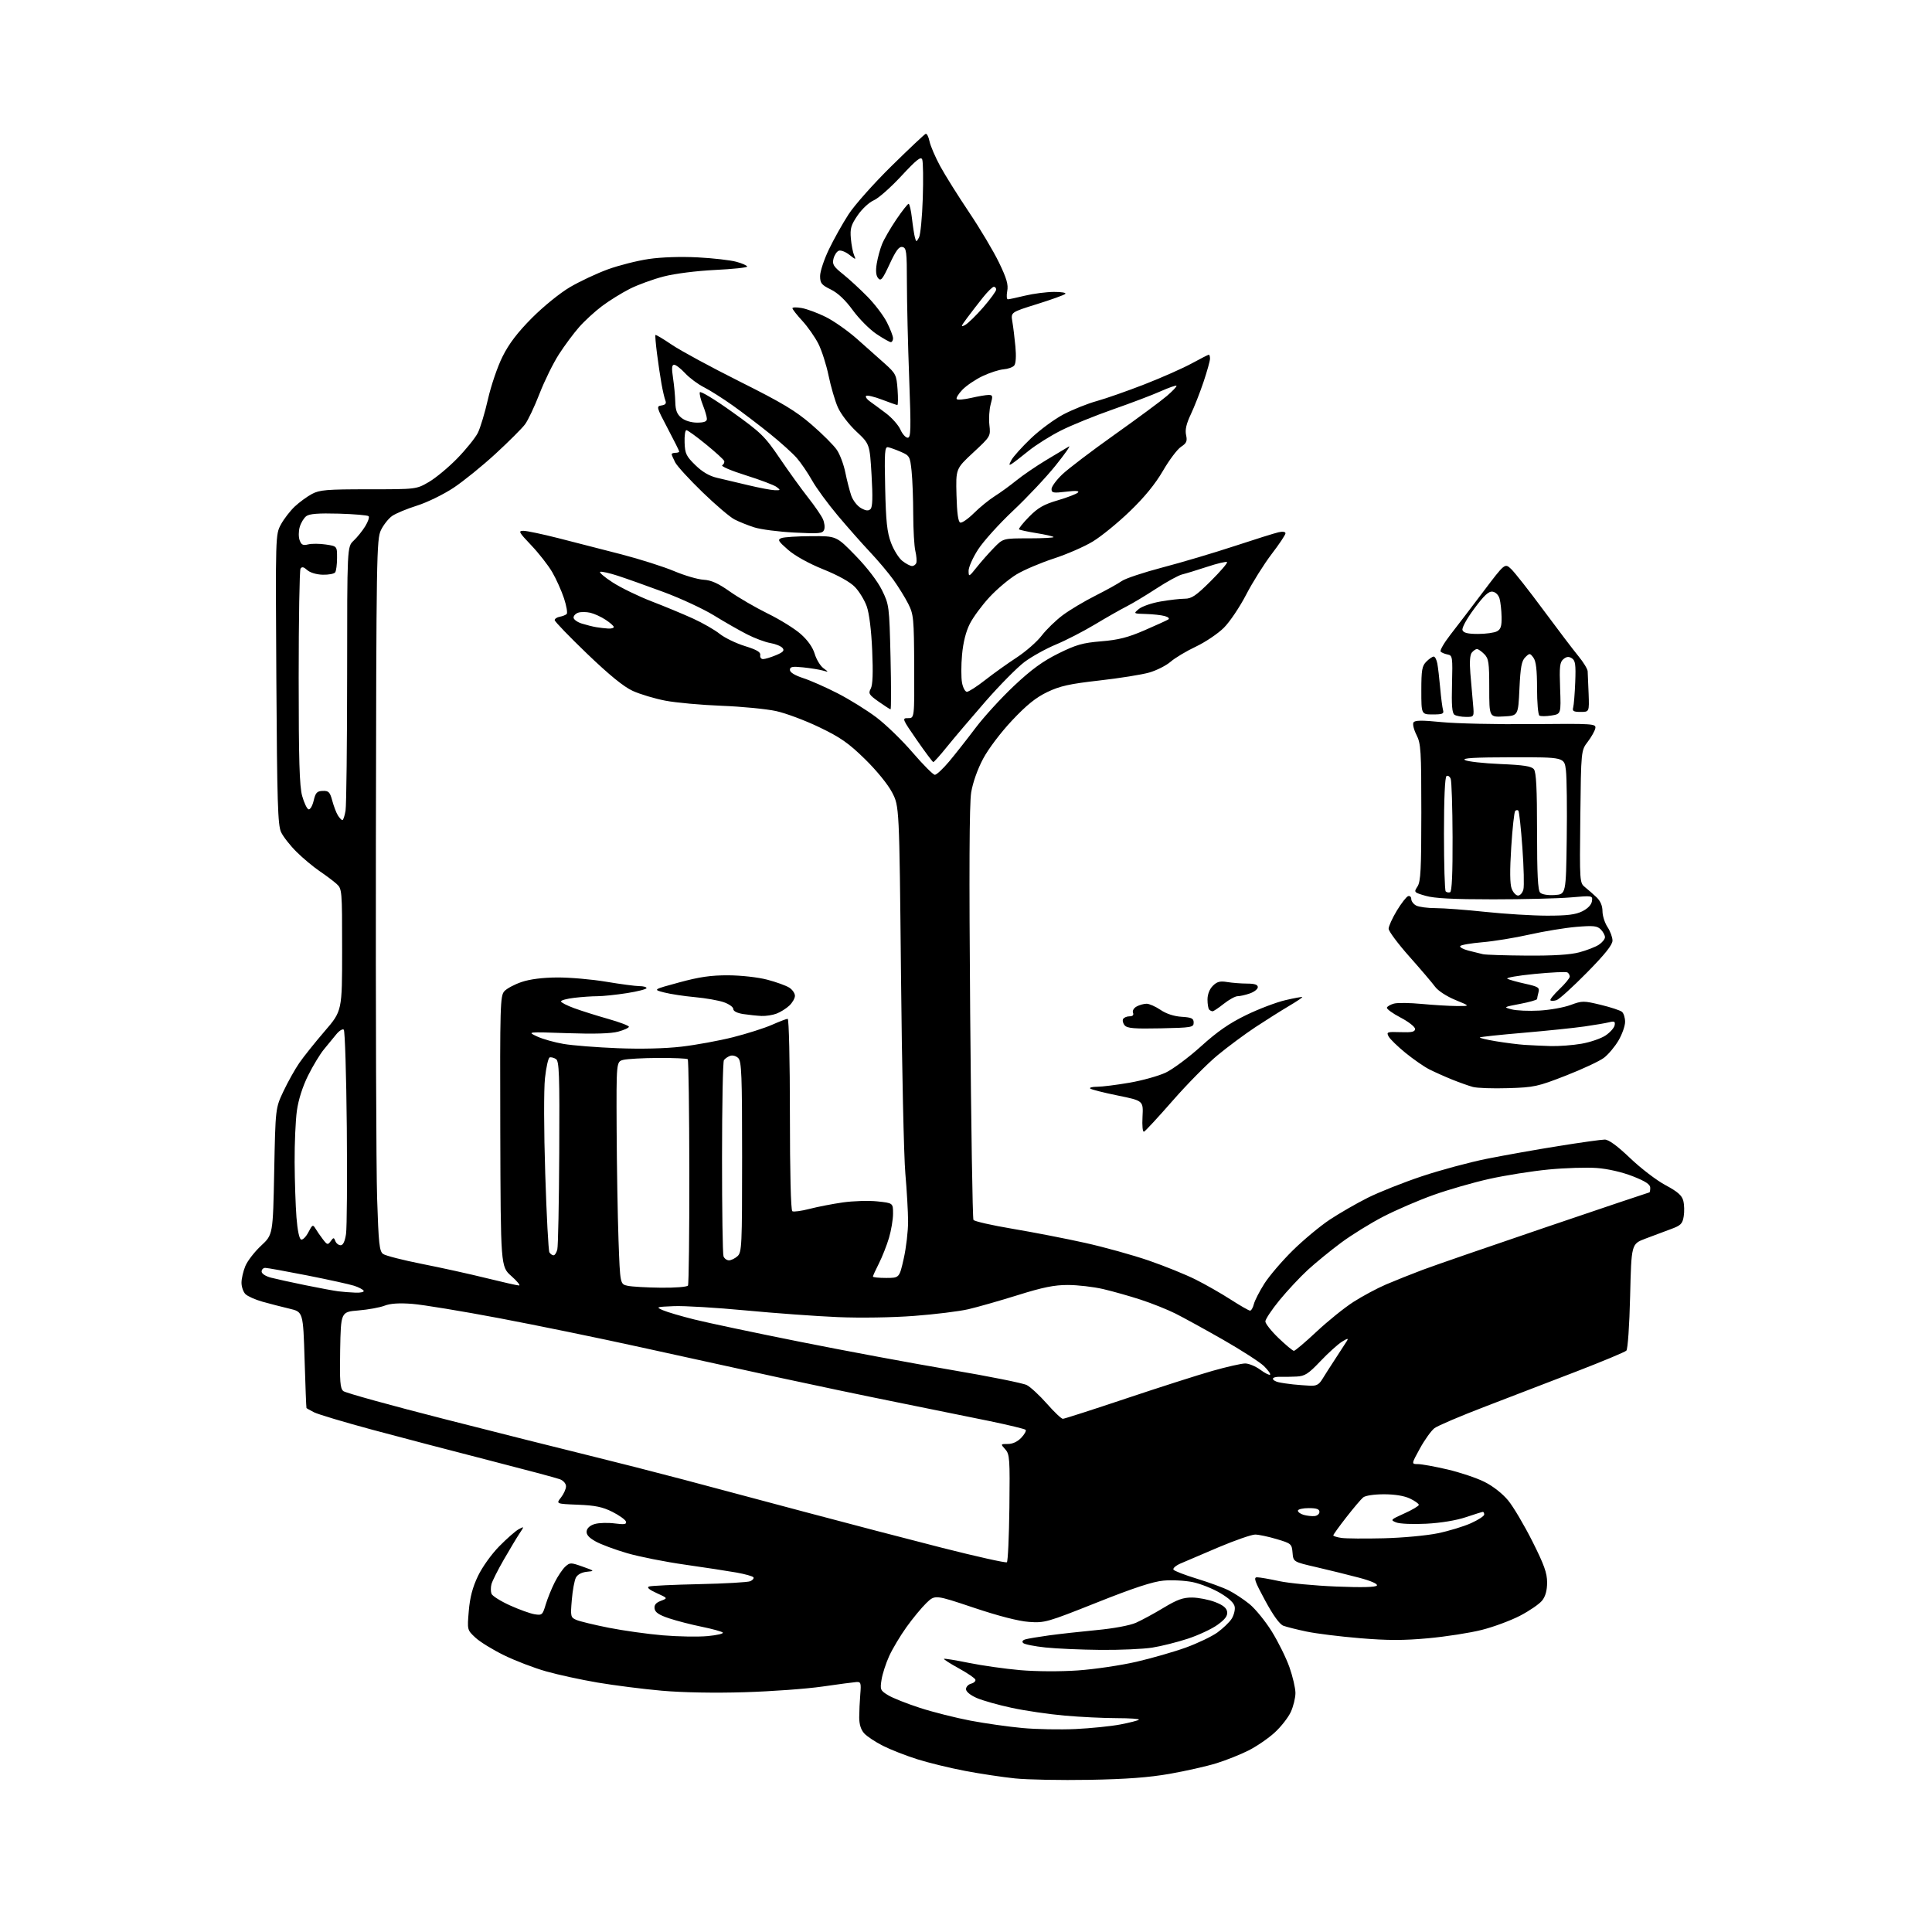 <?xml version="1.0" encoding="UTF-8" standalone="no"?>
<svg 
  version="1.1" 
  xmlns="http://www.w3.org/2000/svg" 
  xmlns:xlink="http://www.w3.org/1999/xlink" 
  xmlns:svg="http://www.w3.org/2000/svg"
  xmlns:rdf="http://www.w3.org/1999/02/22-rdf-syntax-ns#"
  xmlns:cc="http://creativecommons.org/ns#"
  xmlns:dc="http://purl.org/dc/elements/1.1/"
  viewBox="0 0 768 768"
  width="768"
  height="768"
>
<style>svg {background-color: white; }</style>"
<path stroke="none" fill="black" fill-rule="evenodd" d="M433.00,707.51C421.73,707.71 408.45,707.46 403.50,706.95C398.55,706.44 389.61,705.10 383.64,703.96C377.66,702.83 369.11,700.74 364.64,699.33C360.16,697.92 354.02,695.52 351.00,693.99C347.98,692.47 344.61,690.23 343.52,689.03C342.22,687.59 341.55,685.43 341.55,682.67C341.56,680.38 341.75,676.25 341.98,673.50C342.35,669.03 342.19,668.51 340.45,668.63C339.38,668.70 333.32,669.51 327.00,670.42C320.68,671.34 306.73,672.36 296.00,672.68C284.00,673.05 271.33,672.81 263.05,672.08C255.66,671.43 244.20,669.97 237.58,668.85C230.96,667.72 221.71,665.72 217.03,664.38C212.34,663.05 204.84,660.18 200.36,657.99C195.89,655.81 190.76,652.65 188.97,650.97C185.71,647.93 185.71,647.93 186.35,640.37C186.80,635.01 187.86,630.97 189.99,626.52C191.70,622.94 195.35,617.83 198.47,614.66C201.48,611.60 204.95,608.56 206.18,607.90C208.43,606.70 208.43,606.70 206.50,609.60C205.44,611.20 202.63,615.88 200.26,620.00C197.88,624.12 195.68,628.51 195.36,629.75C195.04,630.98 195.05,632.70 195.38,633.56C195.71,634.41 198.99,636.48 202.67,638.15C206.35,639.82 210.77,641.41 212.49,641.69C215.46,642.17 215.69,641.97 216.92,637.85C217.64,635.46 219.25,631.48 220.50,629.00C221.76,626.52 223.65,623.71 224.72,622.75C226.56,621.09 226.89,621.09 231.58,622.75C236.44,624.48 236.46,624.50 233.25,624.81C231.26,625.01 229.59,625.89 228.94,627.11C228.35,628.21 227.61,632.21 227.30,636.01C226.74,642.59 226.83,642.96 229.11,643.94C230.42,644.51 236.22,645.91 242.00,647.06C247.78,648.20 257.45,649.56 263.50,650.07C269.55,650.58 277.57,650.72 281.31,650.37C285.06,650.02 287.76,649.38 287.31,648.96C286.87,648.54 283.12,647.51 279.00,646.67C274.88,645.83 269.02,644.33 266.00,643.32C261.98,641.99 260.42,640.95 260.21,639.46C260.00,638.00 260.72,637.11 262.71,636.36C265.50,635.30 265.50,635.30 261.00,633.26C258.03,631.91 257.01,631.03 258.00,630.66C258.82,630.36 267.82,629.94 278.00,629.72C288.18,629.50 297.28,628.98 298.24,628.56C299.20,628.14 299.77,627.44 299.51,627.01C299.24,626.58 296.21,625.73 292.76,625.11C289.32,624.50 280.12,623.09 272.32,621.98C264.52,620.88 254.18,618.83 249.35,617.43C244.52,616.03 238.84,613.91 236.74,612.73C234.03,611.21 233.00,610.01 233.21,608.61C233.39,607.39 234.65,606.31 236.50,605.80C238.15,605.34 241.69,605.24 244.37,605.59C248.22,606.09 249.15,605.94 248.83,604.86C248.60,604.11 246.18,602.38 243.46,601.00C239.56,599.04 236.62,598.42 229.76,598.15C221.01,597.80 221.01,597.80 223.01,595.27C224.10,593.87 225.00,591.88 225.00,590.84C225.00,589.76 223.96,588.55 222.56,588.02C221.22,587.51 208.50,584.12 194.31,580.48C180.11,576.84 159.30,571.38 148.06,568.36C136.82,565.33 126.36,562.20 124.81,561.40C123.27,560.60 121.92,559.85 121.83,559.72C121.73,559.60 121.40,550.95 121.08,540.50C120.50,521.50 120.50,521.50 115.00,520.20C111.97,519.49 107.17,518.25 104.31,517.44C101.46,516.64 98.42,515.28 97.56,514.42C96.70,513.56 96.00,511.52 96.00,509.90C96.00,508.27 96.69,505.28 97.54,503.25C98.39,501.22 101.20,497.59 103.79,495.18C108.50,490.80 108.50,490.80 109.00,465.65C109.50,440.50 109.50,440.50 112.69,433.77C114.44,430.07 117.26,425.02 118.96,422.56C120.66,420.09 125.18,414.43 129.02,409.97C136.00,401.87 136.00,401.87 136.00,377.61C136.00,353.72 135.97,353.32 133.75,351.32C132.51,350.21 129.47,347.93 127.00,346.26C124.53,344.58 120.42,341.15 117.88,338.63C115.33,336.11 112.57,332.58 111.73,330.78C110.43,327.99 110.15,318.89 109.85,270.00C109.50,212.63 109.51,212.49 111.66,208.50C112.85,206.30 115.33,203.09 117.16,201.36C119.00,199.64 122.08,197.39 124.00,196.36C127.06,194.73 129.89,194.50 146.50,194.50C165.50,194.50 165.50,194.50 170.50,191.59C173.25,189.98 178.34,185.75 181.81,182.18C185.28,178.61 188.94,174.07 189.94,172.09C190.93,170.12 192.75,164.09 193.97,158.70C195.19,153.30 197.80,145.66 199.78,141.72C202.32,136.63 205.72,132.17 211.43,126.42C215.99,121.84 222.57,116.50 226.56,114.15C230.44,111.87 237.21,108.69 241.61,107.08C246.00,105.48 253.34,103.62 257.93,102.95C262.97,102.21 270.65,101.96 277.38,102.31C283.50,102.63 290.41,103.42 292.75,104.07C295.09,104.71 297.00,105.57 297.00,105.97C297.00,106.37 291.26,106.97 284.25,107.31C276.86,107.67 268.29,108.76 263.86,109.90C259.65,110.98 253.58,113.19 250.35,114.82C247.13,116.45 242.17,119.53 239.32,121.67C236.47,123.81 232.37,127.57 230.21,130.03C228.04,132.49 224.43,137.35 222.18,140.84C219.93,144.32 216.47,151.36 214.48,156.47C212.50,161.59 209.90,167.09 208.69,168.70C207.49,170.31 202.22,175.56 197.00,180.37C191.78,185.18 184.24,191.28 180.27,193.92C176.28,196.56 169.77,199.73 165.77,200.99C161.77,202.24 157.32,204.10 155.87,205.11C154.43,206.13 152.43,208.66 151.43,210.73C149.70,214.31 149.59,220.69 149.42,335.00C149.33,401.27 149.54,464.89 149.91,476.36C150.49,494.38 150.81,497.39 152.28,498.47C153.22,499.15 160.18,500.93 167.75,502.43C175.31,503.92 186.82,506.46 193.32,508.07C199.82,509.68 205.67,511.00 206.32,511.00C206.97,511.00 205.59,509.31 203.27,507.25C199.03,503.50 199.03,503.50 198.87,449.74C198.73,399.69 198.84,395.84 200.48,394.03C201.44,392.96 204.54,391.30 207.37,390.35C210.65,389.24 215.74,388.59 221.50,388.56C226.45,388.53 235.19,389.29 240.93,390.25C246.66,391.21 252.62,392.00 254.18,392.00C255.73,392.00 257.00,392.35 257.00,392.78C257.00,393.21 253.51,394.11 249.24,394.78C244.97,395.45 239.69,396.00 237.49,396.01C235.30,396.01 231.14,396.30 228.25,396.65C225.36,396.99 223.00,397.63 223.00,398.07C223.00,398.50 225.36,399.72 228.25,400.77C231.14,401.83 237.21,403.75 241.75,405.03C246.29,406.32 250.00,407.72 250.00,408.15C250.00,408.57 248.09,409.45 245.75,410.09C242.90,410.87 236.22,411.07 225.50,410.70C209.50,410.15 209.50,410.15 213.53,412.02C215.75,413.05 220.48,414.38 224.03,414.98C227.59,415.59 237.25,416.35 245.50,416.68C254.84,417.05 264.42,416.82 270.90,416.06C276.61,415.40 285.83,413.71 291.39,412.31C296.94,410.90 303.91,408.69 306.87,407.38C309.83,406.07 312.64,405.00 313.12,405.00C313.61,405.00 314.00,421.91 314.00,442.94C314.00,466.21 314.37,481.11 314.96,481.48C315.49,481.81 318.55,481.39 321.76,480.56C324.97,479.73 330.95,478.57 335.05,477.98C339.15,477.40 345.31,477.21 348.75,477.57C355.00,478.23 355.00,478.23 355.00,482.43C355.00,484.75 354.27,489.08 353.39,492.07C352.50,495.06 350.70,499.62 349.39,502.22C348.07,504.81 347.00,507.17 347.00,507.47C347.00,507.76 349.37,508.00 352.26,508.00C357.52,508.00 357.52,508.00 359.26,500.25C360.22,495.99 360.99,489.35 360.98,485.50C360.96,481.65 360.47,473.10 359.89,466.50C359.30,459.90 358.52,424.35 358.16,387.50C357.49,320.50 357.49,320.50 354.62,315.00C352.95,311.79 348.45,306.27 343.82,301.74C337.28,295.35 334.08,293.12 325.69,289.09C320.09,286.39 312.35,283.50 308.50,282.66C304.65,281.82 294.90,280.87 286.84,280.56C278.78,280.25 268.72,279.34 264.50,278.53C260.27,277.72 254.44,275.97 251.54,274.65C247.90,272.98 242.27,268.39 233.38,259.87C226.30,253.06 220.50,247.06 220.50,246.51C220.50,245.97 221.40,245.37 222.50,245.17C223.60,244.97 224.84,244.48 225.26,244.09C225.68,243.70 225.20,240.89 224.20,237.84C223.19,234.80 221.08,230.10 219.50,227.40C217.93,224.71 214.18,219.91 211.17,216.75C206.21,211.54 205.92,211.00 208.10,211.01C209.42,211.01 215.68,212.33 222.00,213.94C228.32,215.54 239.57,218.44 247.00,220.36C254.43,222.29 263.88,225.30 268.00,227.04C272.12,228.78 277.37,230.32 279.65,230.45C282.73,230.63 285.46,231.85 290.15,235.16C293.64,237.62 300.42,241.55 305.20,243.90C309.99,246.24 315.87,249.89 318.27,252.01C321.08,254.48 323.07,257.30 323.85,259.89C324.51,262.11 326.06,264.67 327.28,265.58C329.50,267.23 329.50,267.23 327.00,266.53C325.62,266.15 322.14,265.59 319.25,265.29C314.95,264.85 314.00,265.03 314.00,266.30C314.00,267.27 315.92,268.46 319.25,269.55C322.14,270.48 328.32,273.22 333.00,275.62C337.68,278.02 344.58,282.31 348.34,285.14C352.11,287.98 358.61,294.28 362.79,299.15C366.98,304.02 370.95,308.00 371.62,308.00C372.29,308.00 374.83,305.64 377.26,302.75C379.68,299.86 384.40,293.87 387.74,289.43C391.08,285.00 397.98,277.44 403.07,272.65C409.97,266.16 414.46,262.88 420.69,259.79C427.79,256.27 430.38,255.54 437.78,254.93C444.56,254.38 448.37,253.41 454.88,250.59C459.49,248.59 463.76,246.65 464.37,246.27C465.03,245.87 464.46,245.30 462.99,244.89C461.62,244.51 458.25,244.14 455.50,244.07C450.50,243.93 450.50,243.93 452.73,242.07C453.96,241.05 457.82,239.71 461.31,239.11C464.81,238.50 469.14,238.00 470.95,238.00C473.68,238.00 475.42,236.82 481.28,231.00C485.16,227.14 488.08,223.74 487.77,223.44C487.46,223.13 483.90,223.97 479.86,225.31C475.81,226.64 471.33,228.01 469.91,228.35C468.49,228.68 463.88,231.21 459.66,233.96C455.45,236.71 450.09,239.93 447.75,241.11C445.41,242.30 439.76,245.51 435.19,248.26C430.62,251.00 423.65,254.59 419.69,256.23C415.74,257.88 410.15,260.98 407.28,263.12C404.41,265.26 397.44,272.32 391.78,278.79C386.13,285.27 379.25,293.37 376.50,296.78C373.75,300.20 371.27,302.97 371.00,302.94C370.73,302.92 367.78,298.97 364.45,294.17C358.62,285.76 358.50,285.45 360.95,285.48C363.50,285.50 363.50,285.50 363.41,265.00C363.32,245.74 363.17,244.23 361.03,240.00C359.78,237.53 357.13,233.25 355.16,230.50C353.18,227.75 349.01,222.80 345.90,219.50C342.79,216.20 337.02,209.68 333.08,205.00C329.14,200.32 324.52,194.03 322.82,191.00C321.12,187.97 318.38,183.95 316.73,182.06C315.07,180.16 310.30,175.85 306.11,172.48C301.93,169.10 295.28,164.04 291.34,161.23C287.40,158.43 282.22,155.15 279.84,153.94C277.45,152.74 274.09,150.24 272.37,148.38C270.64,146.52 268.67,145.00 267.99,145.00C267.05,145.00 266.94,146.30 267.54,150.25C267.98,153.14 268.38,157.46 268.44,159.86C268.52,163.14 269.13,164.68 270.89,166.11C272.28,167.24 274.79,168.00 277.11,168.00C279.88,168.00 281.00,167.57 281.00,166.52C281.00,165.71 280.28,163.25 279.41,161.05C278.53,158.86 277.98,156.56 278.19,155.94C278.40,155.31 284.18,158.82 291.03,163.73C302.57,171.99 303.98,173.36 310.00,182.22C313.57,187.48 318.62,194.47 321.21,197.76C323.80,201.04 326.45,204.89 327.09,206.30C327.74,207.71 327.97,209.64 327.61,210.57C327.03,212.09 325.70,212.21 315.73,211.70C309.55,211.39 302.41,210.46 299.85,209.64C297.30,208.83 293.74,207.40 291.95,206.47C290.16,205.55 284.44,200.68 279.25,195.65C274.05,190.62 269.17,185.29 268.40,183.81C267.63,182.32 267.00,180.85 267.00,180.55C267.00,180.25 267.68,180.00 268.50,180.00C269.32,180.00 270.00,179.77 270.00,179.49C270.00,179.21 267.92,175.05 265.38,170.24C260.94,161.82 260.85,161.49 262.96,161.17C264.55,160.93 264.97,160.38 264.49,159.17C264.13,158.25 263.43,155.25 262.94,152.50C262.45,149.75 261.65,144.35 261.16,140.50C260.67,136.65 260.39,133.35 260.55,133.16C260.71,132.97 263.65,134.72 267.07,137.05C270.49,139.37 282.65,145.96 294.08,151.68C311.06,160.18 316.29,163.32 322.67,168.84C326.97,172.55 331.47,177.06 332.68,178.86C333.89,180.65 335.40,184.68 336.03,187.81C336.67,190.94 337.72,195.07 338.38,196.98C339.03,198.90 340.77,201.14 342.25,201.97C344.24,203.08 345.22,203.18 346.06,202.34C346.86,201.54 346.97,197.59 346.46,188.86C345.73,176.50 345.73,176.50 340.39,171.50C337.40,168.70 334.16,164.46 333.03,161.85C331.91,159.30 330.27,153.67 329.38,149.35C328.49,145.03 326.66,139.32 325.32,136.66C323.97,134.00 321.10,129.90 318.94,127.55C316.77,125.20 315.00,122.94 315.00,122.53C315.00,122.11 316.69,122.08 318.75,122.46C320.81,122.84 325.09,124.42 328.24,125.99C331.40,127.55 336.97,131.46 340.61,134.67C344.25,137.88 349.28,142.35 351.79,144.61C356.10,148.50 356.38,149.07 356.80,154.86C357.04,158.24 357.00,161.00 356.71,161.00C356.42,161.00 353.65,160.03 350.57,158.85C347.48,157.67 344.66,157.01 344.29,157.38C343.92,157.74 344.59,158.72 345.77,159.55C346.95,160.38 349.85,162.52 352.21,164.30C354.57,166.09 357.14,169.00 357.93,170.78C358.72,172.55 360.02,174.00 360.83,174.00C362.10,174.00 362.18,170.85 361.41,150.25C360.92,137.19 360.52,120.21 360.51,112.52C360.50,99.94 360.32,98.51 358.72,98.19C357.37,97.93 356.16,99.55 353.64,104.98C350.83,111.04 350.15,111.88 349.08,110.59C348.22,109.56 348.04,107.69 348.52,104.78C348.91,102.43 349.86,98.92 350.65,97.00C351.43,95.08 353.96,90.70 356.28,87.27C358.60,83.85 360.81,81.04 361.18,81.02C361.55,81.01 362.15,83.59 362.51,86.75C362.87,89.91 363.41,93.36 363.70,94.41C364.23,96.30 364.25,96.30 365.31,94.41C365.90,93.36 366.58,86.34 366.82,78.80C367.06,71.27 366.96,64.34 366.60,63.41C366.09,62.07 364.36,63.44 358.26,70.00C354.03,74.56 349.11,78.89 347.34,79.63C345.55,80.38 342.70,83.02 340.96,85.55C338.28,89.46 337.88,90.82 338.23,94.81C338.46,97.39 339.04,100.39 339.52,101.47C340.34,103.34 340.23,103.33 337.63,101.28C336.11,100.09 334.22,99.36 333.43,99.67C332.63,99.97 331.69,101.39 331.33,102.83C330.77,105.06 331.31,105.95 335.09,108.97C337.51,110.91 341.89,114.93 344.81,117.91C347.74,120.88 351.22,125.48 352.56,128.12C353.90,130.77 355.00,133.62 355.00,134.47C355.00,135.31 354.60,136.00 354.11,136.00C353.63,136.00 351.04,134.54 348.37,132.75C345.70,130.96 341.48,126.72 339.01,123.33C336.03,119.24 333.06,116.45 330.25,115.07C326.54,113.25 326.00,112.57 326.00,109.72C326.00,107.92 327.57,103.17 329.49,99.17C331.41,95.16 334.93,88.88 337.32,85.19C339.72,81.50 347.36,72.91 354.39,66.00C361.39,59.12 367.50,53.36 367.97,53.20C368.44,53.03 369.13,54.38 369.50,56.20C369.88,58.01 371.77,62.42 373.71,66.00C375.65,69.58 380.82,77.83 385.20,84.35C389.58,90.87 394.93,99.85 397.09,104.31C400.17,110.68 400.88,113.12 400.39,115.71C400.06,117.52 400.16,118.99 400.64,118.98C401.11,118.98 404.20,118.32 407.50,117.52C410.80,116.72 415.95,116.06 418.95,116.04C422.00,116.02 423.98,116.37 423.45,116.84C422.93,117.31 417.84,119.14 412.15,120.91C401.80,124.14 401.80,124.14 402.42,127.82C402.77,129.84 403.32,134.32 403.64,137.76C404.00,141.58 403.82,144.51 403.17,145.29C402.59,145.99 400.69,146.67 398.94,146.81C397.20,146.94 393.45,148.15 390.60,149.50C387.76,150.84 384.13,153.30 382.54,154.96C380.95,156.62 379.95,158.29 380.33,158.66C380.70,159.04 383.29,158.81 386.08,158.17C388.87,157.53 391.98,157.00 393.00,157.00C394.64,157.00 394.73,157.40 393.81,160.71C393.25,162.76 393.02,166.46 393.30,168.94C393.80,173.45 393.79,173.47 386.87,179.90C379.94,186.34 379.94,186.34 380.22,196.84C380.41,203.98 380.89,207.47 381.72,207.74C382.39,207.96 384.83,206.27 387.15,203.97C389.47,201.67 393.20,198.64 395.43,197.23C397.67,195.83 401.52,193.02 404.00,191.01C406.48,188.99 411.88,185.30 416.00,182.82C420.12,180.33 424.14,177.93 424.92,177.48C425.71,177.03 423.31,180.45 419.59,185.08C415.87,189.71 408.28,197.78 402.73,203.00C397.18,208.22 390.92,215.16 388.82,218.41C386.72,221.65 385.02,225.48 385.03,226.91C385.07,229.41 385.17,229.37 388.26,225.50C390.01,223.30 393.09,219.81 395.11,217.75C398.76,214.00 398.76,214.00 409.05,214.00C414.71,214.00 419.09,213.76 418.80,213.47C418.51,213.17 415.40,212.47 411.91,211.91C408.41,211.34 405.34,210.68 405.09,210.42C404.83,210.17 406.62,207.93 409.05,205.45C412.58,201.85 414.88,200.53 420.49,198.88C424.34,197.74 427.95,196.35 428.50,195.79C429.18,195.10 427.66,194.99 423.75,195.46C418.69,196.06 418.00,195.94 418.00,194.40C418.00,193.44 419.92,190.82 422.27,188.58C424.62,186.34 433.96,179.24 443.02,172.81C452.08,166.38 461.43,159.47 463.80,157.44C466.16,155.42 467.91,153.57 467.67,153.34C467.44,153.11 464.61,154.10 461.37,155.54C458.14,156.99 449.65,160.21 442.50,162.71C435.35,165.21 426.04,168.98 421.82,171.10C417.59,173.22 411.74,176.90 408.82,179.27C405.89,181.65 402.89,183.96 402.15,184.42C401.03,185.10 401.02,184.83 402.06,182.87C402.75,181.57 406.20,177.72 409.74,174.33C413.27,170.94 419.16,166.60 422.83,164.68C426.50,162.77 432.43,160.40 436.00,159.42C439.57,158.44 448.12,155.44 455.00,152.76C461.88,150.08 470.33,146.33 473.78,144.44C477.24,142.55 480.28,141.00 480.53,141.00C480.79,141.00 481.00,141.71 481.00,142.57C481.00,143.44 479.85,147.56 478.45,151.74C477.05,155.91 474.77,161.73 473.38,164.67C471.58,168.46 471.03,170.87 471.49,172.94C472.02,175.38 471.68,176.16 469.48,177.61C468.02,178.56 464.79,182.85 462.30,187.14C459.23,192.41 454.96,197.64 449.13,203.25C444.38,207.83 437.76,213.23 434.40,215.26C431.05,217.30 424.07,220.34 418.90,222.02C413.73,223.71 407.09,226.53 404.15,228.29C401.20,230.06 396.35,234.13 393.37,237.34C390.39,240.55 386.86,245.32 385.53,247.95C383.96,251.04 382.87,255.38 382.43,260.26C382.05,264.41 382.05,269.43 382.42,271.40C382.79,273.38 383.67,275.00 384.37,275.00C385.07,275.00 388.32,272.91 391.58,270.36C394.83,267.80 400.47,263.78 404.09,261.41C407.72,259.04 412.22,255.11 414.09,252.66C415.97,250.22 419.75,246.55 422.50,244.51C425.25,242.46 431.07,238.99 435.42,236.80C439.78,234.60 444.51,231.98 445.92,230.97C447.34,229.96 454.61,227.54 462.08,225.58C469.55,223.63 482.37,219.82 490.58,217.12C498.79,214.41 506.74,211.92 508.25,211.58C509.89,211.21 511.00,211.38 511.00,212.00C511.00,212.58 508.52,216.30 505.48,220.27C502.45,224.25 497.89,231.51 495.36,236.40C492.82,241.30 488.85,247.21 486.52,249.53C484.20,251.85 479.19,255.23 475.40,257.03C471.60,258.82 467.07,261.54 465.32,263.06C463.57,264.58 459.74,266.51 456.82,267.35C453.89,268.19 444.98,269.61 437.00,270.51C425.16,271.85 421.37,272.69 416.34,275.09C411.81,277.26 408.11,280.23 402.34,286.36C397.84,291.14 392.93,297.63 390.81,301.60C388.59,305.77 386.70,311.09 386.06,315.01C385.32,319.47 385.20,346.93 385.66,402.70C386.03,447.37 386.61,484.37 386.96,484.93C387.31,485.50 394.32,487.09 402.55,488.47C410.77,489.85 423.72,492.37 431.33,494.06C438.94,495.75 450.34,498.92 456.68,501.10C463.02,503.29 471.42,506.69 475.35,508.67C479.28,510.64 485.55,514.22 489.28,516.63C493.01,519.03 496.45,521.00 496.92,521.00C497.40,521.00 498.08,519.82 498.44,518.37C498.81,516.93 500.70,513.25 502.65,510.19C504.61,507.14 509.66,501.23 513.89,497.07C518.12,492.91 524.71,487.42 528.54,484.87C532.37,482.33 539.19,478.39 543.71,476.13C548.22,473.87 557.90,470.03 565.21,467.59C572.52,465.15 584.12,462.02 591.00,460.64C597.88,459.27 610.71,456.98 619.52,455.57C628.33,454.16 636.61,453.00 637.91,453.00C639.49,453.00 642.85,455.46 647.99,460.36C652.23,464.42 658.55,469.25 662.05,471.11C666.85,473.68 668.58,475.18 669.13,477.30C669.53,478.85 669.61,481.64 669.30,483.52C668.82,486.49 668.16,487.15 664.12,488.62C661.58,489.55 657.02,491.25 654.00,492.41C648.50,494.51 648.50,494.51 648.00,515.21C647.72,526.96 647.07,536.34 646.50,536.90C645.95,537.45 637.17,541.12 627.00,545.05C616.83,548.98 600.40,555.30 590.51,559.08C580.61,562.87 571.48,566.76 570.21,567.73C568.94,568.71 566.35,572.31 564.46,575.75C561.02,582.00 561.02,582.00 563.64,582.00C565.07,582.00 570.36,582.96 575.38,584.13C580.39,585.30 587.05,587.53 590.16,589.10C593.52,590.78 597.32,593.78 599.54,596.48C601.59,598.98 605.90,606.27 609.13,612.68C613.80,621.96 615.00,625.29 615.00,629.03C615.00,632.18 614.36,634.55 613.04,636.22C611.97,637.59 608.03,640.30 604.29,642.25C600.56,644.19 593.67,646.75 589.00,647.92C584.33,649.10 574.76,650.59 567.75,651.23C557.97,652.13 551.67,652.13 540.62,651.21C532.71,650.56 523.15,649.37 519.37,648.57C515.59,647.78 511.46,646.74 510.19,646.27C508.68,645.71 506.15,642.21 502.90,636.21C498.75,628.54 498.22,627.00 499.71,627.00C500.69,627.00 504.65,627.68 508.50,628.52C512.35,629.35 522.52,630.32 531.10,630.67C541.50,631.09 546.91,630.95 547.34,630.26C547.73,629.62 544.96,628.41 540.24,627.16C535.98,626.03 528.36,624.15 523.31,622.98C514.11,620.86 514.11,620.86 513.81,617.23C513.51,613.73 513.29,613.54 507.50,611.82C504.20,610.83 500.35,610.02 498.95,610.01C497.54,610.01 491.02,612.27 484.45,615.04C477.88,617.82 471.01,620.75 469.20,621.55C467.38,622.36 466.15,623.44 466.47,623.96C466.79,624.47 470.98,626.09 475.78,627.56C480.57,629.02 486.30,631.12 488.50,632.23C490.70,633.34 494.39,635.77 496.69,637.64C498.99,639.51 502.97,644.39 505.53,648.49C508.08,652.59 511.25,659.00 512.57,662.72C513.88,666.45 514.96,671.08 514.96,673.00C514.96,674.92 514.13,678.30 513.13,680.50C512.12,682.70 509.25,686.39 506.73,688.69C504.22,691.00 499.54,694.21 496.33,695.83C493.13,697.45 487.35,699.75 483.50,700.94C479.65,702.13 471.32,704.01 465.00,705.12C456.76,706.57 447.69,707.25 433.00,707.51zM427.50,687.32C433.55,687.03 441.57,686.22 445.31,685.51C449.06,684.79 452.40,683.94 452.73,683.60C453.06,683.27 449.10,683.00 443.92,682.99C438.74,682.99 429.41,682.53 423.19,681.98C416.96,681.43 407.51,680.05 402.19,678.90C396.86,677.76 390.59,675.99 388.25,674.97C385.72,673.86 384.00,672.45 384.00,671.46C384.00,670.56 384.92,669.57 386.04,669.28C387.16,668.99 387.92,668.26 387.73,667.68C387.53,667.09 384.56,665.07 381.14,663.19C377.71,661.31 375.06,659.61 375.25,659.42C375.44,659.23 379.86,659.95 385.08,661.01C390.30,662.08 399.51,663.38 405.54,663.91C411.97,664.46 421.46,664.51 428.50,664.02C435.10,663.56 445.54,662.01 451.71,660.59C457.88,659.16 466.75,656.61 471.42,654.92C476.10,653.22 481.72,650.53 483.93,648.94C486.13,647.34 488.65,644.93 489.54,643.58C490.43,642.22 491.01,640.08 490.83,638.81C490.61,637.26 488.74,635.46 485.12,633.30C482.16,631.53 477.21,629.56 474.14,628.92C471.06,628.29 465.83,628.01 462.52,628.32C458.24,628.71 450.58,631.23 436.00,637.04C416.23,644.91 415.27,645.18 409.00,644.73C404.86,644.43 396.90,642.38 387.09,639.09C371.68,633.92 371.68,633.92 368.26,637.21C366.39,639.02 362.83,643.32 360.36,646.77C357.89,650.22 354.80,655.39 353.48,658.27C352.17,661.15 350.79,665.39 350.43,667.69C349.80,671.65 349.95,672.00 353.05,673.88C354.85,674.98 360.56,677.25 365.73,678.92C370.90,680.60 379.94,682.87 385.81,683.99C391.69,685.10 401.00,686.42 406.50,686.92C412.00,687.43 421.45,687.60 427.50,687.32zM437.50,655.86C429.80,655.79 419.94,655.36 415.58,654.90C411.23,654.44 407.25,653.65 406.73,653.13C406.15,652.55 406.50,651.99 407.65,651.66C408.67,651.36 412.88,650.66 417.00,650.09C421.12,649.53 429.66,648.58 435.97,647.98C442.68,647.35 449.15,646.14 451.57,645.07C453.85,644.06 458.79,641.39 462.54,639.12C467.98,635.84 470.31,635.01 473.94,635.05C476.45,635.08 480.52,635.88 483.00,636.83C486.17,638.04 487.59,639.19 487.81,640.72C488.04,642.31 487.01,643.71 483.99,645.89C481.72,647.53 476.41,650.02 472.18,651.41C467.96,652.80 461.57,654.40 458.00,654.96C454.43,655.52 445.20,655.93 437.50,655.86zM400.25,621.02C400.66,620.68 401.11,610.92 401.25,599.32C401.48,579.80 401.36,578.08 399.60,576.12C397.70,574.01 397.70,574.00 400.67,574.00C402.56,574.00 404.51,573.08 406.00,571.50C407.29,570.13 408.05,568.72 407.70,568.37C407.35,568.02 400.86,566.45 393.28,564.88C385.70,563.31 369.15,559.95 356.50,557.41C343.85,554.87 322.25,550.34 308.50,547.35C294.75,544.35 270.45,539.02 254.50,535.51C238.55,531.99 213.35,526.82 198.50,524.01C183.65,521.20 168.07,518.64 163.87,518.31C158.67,517.91 155.16,518.14 152.87,519.03C151.02,519.75 146.35,520.60 142.50,520.92C135.50,521.50 135.50,521.50 135.22,536.61C135.00,549.18 135.21,551.93 136.48,552.98C137.32,553.68 155.45,558.70 176.76,564.13C198.06,569.57 223.82,576.05 234.00,578.54C244.18,581.04 261.05,585.34 271.50,588.11C281.95,590.88 303.77,596.70 320.00,601.04C336.23,605.37 360.75,611.78 374.50,615.28C388.25,618.77 399.84,621.35 400.25,621.02zM550.00,611.49C557.42,611.31 567.10,610.42 571.50,609.51C575.90,608.61 581.86,606.79 584.75,605.49C587.64,604.18 590.00,602.64 590.00,602.06C590.00,601.47 589.76,601.00 589.47,601.00C589.18,601.00 586.14,601.95 582.72,603.10C578.93,604.38 572.79,605.40 567.00,605.70C561.70,605.98 556.40,605.75 555.00,605.19C552.60,604.23 552.73,604.09 558.25,601.61C561.41,600.19 564.00,598.65 564.00,598.20C564.00,597.74 562.41,596.61 560.47,595.69C558.23,594.62 554.45,594.00 550.16,594.00C546.21,594.00 542.75,594.52 541.87,595.25C541.03,595.94 538.02,599.49 535.18,603.14C532.33,606.79 530.00,610.03 530.00,610.33C530.00,610.63 531.46,611.09 533.25,611.35C535.04,611.61 542.58,611.67 550.00,611.49zM522.50,602.67C523.60,602.58 524.50,601.83 524.50,601.00C524.50,599.90 523.36,599.50 520.25,599.50C517.91,599.50 515.97,599.95 515.94,600.50C515.91,601.05 516.92,601.80 518.19,602.17C519.46,602.54 521.40,602.76 522.50,602.67zM422.50,564.00C423.07,564.00 434.34,560.38 447.52,555.96C460.71,551.54 476.19,546.59 481.92,544.96C487.66,543.33 493.53,542.00 494.98,542.00C496.43,542.00 499.13,543.12 500.98,544.49C502.84,545.86 504.59,546.74 504.88,546.46C505.16,546.17 504.07,544.64 502.45,543.05C500.83,541.47 493.53,536.76 486.24,532.59C478.95,528.43 470.40,523.73 467.24,522.15C464.08,520.57 457.90,518.10 453.50,516.66C449.10,515.22 442.35,513.32 438.50,512.42C434.65,511.53 428.35,510.80 424.50,510.80C419.10,510.79 414.52,511.72 404.50,514.86C397.35,517.09 388.54,519.60 384.92,520.44C381.30,521.28 371.62,522.47 363.42,523.09C354.80,523.75 341.95,523.95 333.00,523.57C324.48,523.21 308.00,522.01 296.40,520.91C284.79,519.81 271.97,519.04 267.90,519.21C260.82,519.50 260.63,519.57 263.50,520.83C265.15,521.55 270.77,523.21 276.00,524.51C281.23,525.82 300.12,529.81 318.00,533.38C335.88,536.96 362.87,541.98 377.99,544.54C393.11,547.10 406.69,549.82 408.17,550.59C409.65,551.36 413.25,554.69 416.16,557.99C419.06,561.30 421.92,564.00 422.50,564.00zM520.73,550.84C523.27,550.97 524.31,550.41 525.63,548.25C526.55,546.74 528.92,543.03 530.90,540.02C532.88,537.00 534.92,533.86 535.43,533.03C536.13,531.90 535.65,531.98 533.43,533.36C531.82,534.37 527.97,537.85 524.89,541.09C520.08,546.16 518.72,547.03 515.39,547.20C513.25,547.31 510.26,547.36 508.75,547.30C507.24,547.25 506.00,547.60 506.00,548.08C506.00,548.57 507.01,549.19 508.25,549.46C509.49,549.74 512.08,550.12 514.00,550.32C515.92,550.52 518.95,550.75 520.73,550.84zM514.34,536.98C514.81,536.99 518.86,533.56 523.34,529.36C527.83,525.16 534.42,519.84 538.00,517.54C541.58,515.25 547.42,512.11 551.00,510.58C554.58,509.05 561.10,506.45 565.50,504.79C569.90,503.13 591.90,495.53 614.39,487.89C636.88,480.25 655.45,474.00 655.64,474.00C655.84,474.00 656.00,473.17 656.00,472.16C656.00,470.81 654.15,469.59 649.04,467.58C644.81,465.93 639.20,464.63 634.77,464.30C630.75,464.00 622.08,464.27 615.48,464.91C608.89,465.55 598.33,467.23 592.00,468.64C585.67,470.05 575.70,472.92 569.83,475.02C563.96,477.11 555.00,480.97 549.92,483.60C544.83,486.22 537.26,490.91 533.09,494.01C528.91,497.11 522.97,501.97 519.87,504.81C516.78,507.65 511.72,513.07 508.62,516.85C505.53,520.63 503.00,524.43 503.00,525.29C503.00,526.15 505.36,529.13 508.25,531.91C511.14,534.68 513.88,536.97 514.34,536.98zM141.31,513.85C143.43,513.93 144.86,513.59 144.55,513.07C144.23,512.56 142.52,511.67 140.74,511.10C138.96,510.52 130.61,508.69 122.20,507.02C113.78,505.36 106.25,504.00 105.45,504.00C104.65,504.00 104.00,504.66 104.00,505.46C104.00,506.31 105.57,507.33 107.75,507.90C109.81,508.43 116.00,509.79 121.50,510.91C127.00,512.03 132.85,513.12 134.50,513.32C136.15,513.53 139.21,513.77 141.31,513.85zM262.69,511.88C268.32,511.95 273.15,511.57 273.48,511.03C273.81,510.50 274.05,490.17 274.02,465.85C273.99,441.53 273.71,421.38 273.39,421.06C273.08,420.75 267.80,420.52 261.66,420.55C255.52,420.58 249.26,420.93 247.75,421.32C245.00,422.04 245.00,422.04 245.12,448.77C245.19,463.47 245.53,483.37 245.87,492.99C246.50,510.49 246.50,510.49 249.50,511.12C251.15,511.48 257.09,511.82 262.69,511.88zM289.78,501.00C290.64,501.00 292.17,500.26 293.17,499.35C294.88,497.80 295.00,495.24 295.00,459.92C295.00,427.36 294.79,421.93 293.47,420.61C292.61,419.75 291.20,419.36 290.22,419.72C289.27,420.07 288.17,420.84 287.77,421.43C287.36,422.02 287.02,439.45 287.02,460.17C287.01,480.89 287.27,498.55 287.61,499.42C287.94,500.29 288.92,501.00 289.78,501.00zM220.04,499.00C220.55,499.00 221.22,497.96 221.54,496.69C221.86,495.42 222.21,478.08 222.31,458.16C222.47,426.91 222.29,421.81 221.00,420.98C220.18,420.46 219.05,420.17 218.50,420.35C217.95,420.52 217.11,424.22 216.64,428.58C216.15,433.10 216.19,449.41 216.74,466.59C217.26,483.14 218.01,497.21 218.40,497.84C218.80,498.48 219.53,499.00 220.04,499.00zM131.45,493.40C132.58,491.85 132.73,491.85 133.31,493.36C133.65,494.26 134.60,495.00 135.41,495.00C136.38,495.00 137.10,493.49 137.55,490.54C137.91,488.09 138.05,469.00 137.86,448.12C137.66,427.25 137.12,409.79 136.66,409.33C136.21,408.87 134.86,409.71 133.66,411.18C132.47,412.66 130.26,415.36 128.74,417.18C127.22,419.01 124.41,423.65 122.49,427.50C120.30,431.91 118.64,437.09 118.02,441.50C117.48,445.35 117.08,454.57 117.12,462.00C117.16,469.43 117.49,479.29 117.85,483.92C118.24,489.03 118.97,492.50 119.69,492.73C120.35,492.95 121.65,491.64 122.59,489.83C124.15,486.81 124.39,486.68 125.40,488.37C126.00,489.39 127.34,491.31 128.36,492.65C130.06,494.88 130.32,494.95 131.45,493.40zM454.76,449.86C454.22,450.07 453.97,447.55 454.17,443.89C454.50,437.56 454.50,437.56 444.29,435.48C438.67,434.34 433.76,433.09 433.37,432.70C432.98,432.32 434.24,432.00 436.16,432.00C438.08,432.00 443.81,431.28 448.90,430.41C453.99,429.54 460.48,427.73 463.33,426.41C466.17,425.08 472.50,420.37 477.40,415.95C483.94,410.03 488.71,406.73 495.40,403.49C500.40,401.06 507.41,398.40 510.96,397.58C514.51,396.75 517.53,396.20 517.68,396.35C517.83,396.49 515.37,398.14 512.22,400.00C509.07,401.87 503.12,405.62 499.00,408.34C494.88,411.07 488.16,416.04 484.09,419.40C480.01,422.75 471.96,430.90 466.19,437.50C460.42,444.10 455.28,449.66 454.76,449.86zM599.50,432.56C593.45,432.75 587.15,432.53 585.50,432.08C583.85,431.63 580.12,430.30 577.20,429.13C574.29,427.95 570.20,426.12 568.13,425.07C566.05,424.01 561.81,421.06 558.69,418.52C555.57,415.98 552.56,413.05 552.00,412.01C551.06,410.24 551.37,410.12 556.74,410.30C561.28,410.46 562.50,410.18 562.50,409.00C562.50,408.18 559.91,406.15 556.75,404.50C553.59,402.85 551.15,401.07 551.32,400.55C551.49,400.03 552.76,399.31 554.14,398.94C555.52,398.57 560.44,398.63 565.08,399.07C569.71,399.51 575.98,399.89 579.00,399.91C584.50,399.95 584.50,399.95 578.50,397.49C575.08,396.08 571.64,393.84 570.50,392.28C569.40,390.77 564.79,385.36 560.25,380.25C555.71,375.14 552.00,370.16 552.00,369.19C552.00,368.21 553.46,364.99 555.25,362.02C557.04,359.06 559.06,356.46 559.75,356.23C560.44,356.01 561.00,356.53 561.00,357.38C561.00,358.23 561.87,359.40 562.93,359.96C564.00,360.53 567.49,361.00 570.68,361.00C573.88,361.00 582.80,361.67 590.50,362.49C598.20,363.31 609.23,363.98 615.00,363.99C623.01,363.99 626.33,363.58 629.00,362.25C631.18,361.16 632.62,359.65 632.82,358.24C633.14,355.99 633.10,355.98 624.32,356.74C619.47,357.16 605.60,357.50 593.50,357.50C577.70,357.50 570.15,357.11 566.72,356.11C562.03,354.75 561.98,354.68 563.47,352.40C564.75,350.46 565.00,345.58 565.00,323.00C565.00,298.25 564.83,295.60 563.08,292.15C562.02,290.07 561.48,287.84 561.88,287.19C562.43,286.30 565.14,286.26 573.06,287.05C578.80,287.62 594.98,287.98 609.00,287.85C633.44,287.62 634.49,287.69 634.17,289.48C633.98,290.51 632.63,292.93 631.17,294.85C628.50,298.34 628.50,298.34 628.20,324.64C627.91,350.78 627.92,350.95 630.13,352.72C631.35,353.70 633.40,355.49 634.67,356.70C636.19,358.14 637.00,360.06 637.01,362.20C637.01,364.02 637.91,366.85 639.00,368.50C640.09,370.15 640.99,372.58 640.99,373.89C641.00,375.59 638.03,379.31 630.82,386.63C625.22,392.32 619.79,397.25 618.74,397.58C617.70,397.91 616.61,397.94 616.32,397.65C616.03,397.36 617.64,395.36 619.89,393.22C622.15,391.07 624.00,388.82 624.00,388.21C624.00,387.61 623.58,386.86 623.07,386.55C622.57,386.23 616.69,386.51 610.01,387.16C603.33,387.81 598.46,388.67 599.19,389.06C599.91,389.46 603.12,390.36 606.32,391.06C611.47,392.20 612.08,392.59 611.58,394.42C611.28,395.57 611.02,396.79 611.01,397.14C611.01,397.49 607.96,398.35 604.25,399.06C597.63,400.32 597.56,400.36 600.91,401.24C602.79,401.74 607.74,401.95 611.91,401.72C616.09,401.49 621.67,400.49 624.33,399.50C628.94,397.79 629.49,397.79 636.33,399.44C640.27,400.39 644.06,401.64 644.75,402.21C645.44,402.78 646.00,404.57 646.00,406.19C646.00,407.82 644.82,411.15 643.38,413.61C641.94,416.07 639.34,419.16 637.61,420.48C635.87,421.81 629.06,424.99 622.48,427.56C611.23,431.95 609.83,432.25 599.50,432.56zM616.42,415.83C619.67,415.92 625.19,415.50 628.67,414.90C632.16,414.29 636.47,412.81 638.25,411.61C640.03,410.41 641.65,408.60 641.84,407.58C642.13,406.07 641.75,405.84 639.74,406.35C638.39,406.69 633.96,407.45 629.89,408.03C625.83,408.62 614.89,409.75 605.59,410.55C596.29,411.34 588.49,412.17 588.27,412.39C588.05,412.61 590.94,413.30 594.69,413.92C598.43,414.54 603.52,415.18 606.00,415.35C608.48,415.51 613.16,415.73 616.42,415.83zM461.40,408.78C450.78,409.00 448.06,408.77 447.06,407.57C446.38,406.76 446.12,405.62 446.47,405.04C446.83,404.47 447.98,404.00 449.03,404.00C450.27,404.00 450.75,403.50 450.39,402.58C450.08,401.77 450.72,400.69 451.86,400.08C452.96,399.48 454.74,399.00 455.79,399.00C456.85,399.00 459.34,400.10 461.32,401.44C463.60,402.99 466.68,404.00 469.71,404.19C473.73,404.45 474.50,404.82 474.50,406.50C474.50,408.38 473.74,408.52 461.40,408.78zM302.68,403.86C300.93,403.78 297.70,403.44 295.50,403.11C293.03,402.73 291.50,401.97 291.50,401.10C291.50,400.33 289.79,399.11 287.71,398.39C285.62,397.67 280.47,396.76 276.25,396.38C272.03,396.00 266.54,395.17 264.05,394.53C259.51,393.37 259.51,393.37 270.01,390.52C278.02,388.34 282.63,387.67 289.50,387.70C294.63,387.73 301.29,388.47 305.00,389.44C308.57,390.38 312.51,391.80 313.75,392.60C314.99,393.39 316.00,394.86 316.00,395.85C316.00,396.84 314.99,398.60 313.75,399.76C312.51,400.92 310.23,402.35 308.68,402.93C307.14,403.52 304.44,403.94 302.68,403.86zM482.03,402.00C481.65,402.00 481.03,401.70 480.67,401.33C480.30,400.97 480.00,399.17 480.00,397.33C480.00,395.27 480.81,393.19 482.11,391.89C483.79,390.21 484.98,389.90 487.86,390.38C489.86,390.71 493.41,390.98 495.75,390.99C498.72,391.00 500.00,391.42 500.00,392.40C500.00,393.17 498.58,394.30 496.85,394.90C495.12,395.51 492.93,396.00 491.99,396.00C491.05,396.00 488.58,397.35 486.50,399.00C484.42,400.65 482.41,402.00 482.03,402.00zM607.00,379.87C617.49,379.94 624.22,379.52 627.81,378.56C630.73,377.78 634.22,376.43 635.56,375.55C636.90,374.67 638.00,373.32 638.00,372.55C638.00,371.78 637.24,370.38 636.32,369.46C634.89,368.03 633.39,367.88 626.57,368.45C622.13,368.83 613.77,370.20 608.00,371.50C602.23,372.80 593.78,374.18 589.23,374.56C584.68,374.95 580.73,375.63 580.45,376.08C580.17,376.54 581.64,377.34 583.72,377.88C585.80,378.41 588.40,379.06 589.50,379.31C590.60,379.56 598.48,379.81 607.00,379.87zM603.46,356.00C604.28,356.00 605.24,354.90 605.58,353.55C605.92,352.20 605.73,344.73 605.17,336.95C604.61,329.18 603.89,322.55 603.57,322.24C603.26,321.92 602.69,321.98 602.31,322.36C601.93,322.74 601.22,329.22 600.74,336.77C600.15,345.99 600.20,351.40 600.91,353.25C601.48,354.76 602.63,356.00 603.46,356.00zM617.99,355.79C622.50,355.50 622.50,355.50 622.80,333.50C622.97,321.40 622.82,309.14 622.48,306.25C621.86,301.00 621.86,301.00 601.18,301.03C586.02,301.05 580.99,301.35 582.34,302.13C583.35,302.72 589.65,303.43 596.34,303.71C605.78,304.11 608.78,304.58 609.75,305.80C610.67,306.96 611.00,313.51 611.00,330.49C611.00,347.59 611.32,353.92 612.24,354.84C612.97,355.57 615.36,355.97 617.99,355.79zM576.44,354.68C577.15,354.44 577.47,347.17 577.42,332.83C577.38,321.01 577.04,310.56 576.68,309.61C576.31,308.65 575.56,308.15 575.01,308.50C574.38,308.88 574.00,317.52 574.00,331.39C574.00,343.64 574.31,353.98 574.69,354.35C575.07,354.73 575.85,354.88 576.44,354.68zM136.11,326.00C136.46,326.00 137.02,324.31 137.36,322.25C137.70,320.19 137.98,295.74 137.99,267.92C138.00,217.35 138.00,217.35 140.56,214.94C141.97,213.62 144.05,211.04 145.18,209.21C146.30,207.39 146.92,205.58 146.53,205.20C146.15,204.81 140.81,204.36 134.67,204.18C126.58,203.96 123.02,204.23 121.75,205.18C120.78,205.91 119.61,207.85 119.14,209.51C118.66,211.16 118.65,213.54 119.12,214.78C119.79,216.60 120.46,216.92 122.49,216.41C123.88,216.06 127.04,216.08 129.51,216.45C134.00,217.12 134.00,217.12 133.98,221.81C133.98,224.39 133.64,226.97 133.23,227.53C132.83,228.10 130.60,228.52 128.27,228.46C125.79,228.39 123.24,227.62 122.12,226.61C120.71,225.33 120.00,225.19 119.46,226.06C119.06,226.71 118.73,246.20 118.73,269.37C118.73,302.19 119.04,312.59 120.12,316.42C120.88,319.13 122.01,321.51 122.64,321.72C123.27,321.93 124.18,320.39 124.68,318.30C125.43,315.09 126.00,314.48 128.29,314.40C130.64,314.31 131.15,314.84 132.08,318.28C132.67,320.47 133.67,323.11 134.31,324.13C134.96,325.16 135.76,326.00 136.11,326.00zM582.76,284.98C580.97,284.98 578.91,284.60 578.20,284.14C577.23,283.53 576.97,280.46 577.20,271.94C577.48,261.23 577.38,260.54 575.50,260.18C574.40,259.98 573.14,259.47 572.70,259.05C572.26,258.64 573.97,255.65 576.49,252.40C579.02,249.16 584.94,241.40 589.64,235.17C598.20,223.84 598.20,223.84 600.68,226.17C602.05,227.45 607.83,234.80 613.52,242.50C619.22,250.20 625.48,258.44 627.44,260.82C629.40,263.19 631.05,265.89 631.12,266.82C631.18,267.74 631.35,271.76 631.50,275.75C631.76,283.00 631.76,283.00 628.31,283.00C625.51,283.00 624.96,282.67 625.36,281.25C625.63,280.29 626.00,275.73 626.18,271.12C626.45,264.15 626.22,262.55 624.83,261.67C623.61,260.90 622.72,260.99 621.48,262.02C620.04,263.21 619.85,264.96 620.17,273.62C620.54,283.82 620.54,283.82 616.71,284.43C614.60,284.77 612.46,284.78 611.94,284.46C611.42,284.14 611.00,279.27 611.00,273.63C611.00,266.28 610.59,262.83 609.56,261.44C608.18,259.58 608.05,259.57 606.31,261.28C604.86,262.71 604.40,265.21 604.00,273.78C603.50,284.50 603.50,284.50 597.75,284.80C592.00,285.10 592.00,285.10 592.00,273.55C592.00,263.33 591.77,261.77 590.00,260.00C588.90,258.90 587.61,258.00 587.12,258.00C586.64,258.00 585.72,258.63 585.08,259.40C584.32,260.32 584.12,263.13 584.49,267.65C584.80,271.42 585.27,276.86 585.54,279.75C586.02,285.00 586.02,285.00 582.76,284.98zM569.57,284.00C565.00,284.00 565.00,284.00 565.00,274.50C565.00,266.33 565.28,264.72 567.00,263.00C568.10,261.90 569.41,261.00 569.92,261.00C570.43,261.00 571.07,262.24 571.36,263.75C571.64,265.26 572.16,269.65 572.50,273.50C572.84,277.35 573.35,281.29 573.63,282.25C574.06,283.74 573.44,284.00 569.57,284.00zM354.00,281.96C353.73,281.93 351.59,280.55 349.25,278.90C345.44,276.20 345.11,275.66 346.14,273.74C346.92,272.28 347.10,267.47 346.71,258.55C346.36,250.44 345.53,243.80 344.53,241.00C343.64,238.53 341.53,235.07 339.83,233.32C337.90,231.33 333.18,228.70 327.26,226.32C321.46,223.98 316.04,220.97 313.27,218.56C309.32,215.11 308.99,214.52 310.63,213.90C311.66,213.50 317.00,213.16 322.50,213.13C332.50,213.07 332.50,213.07 340.11,220.90C344.71,225.63 348.86,231.05 350.61,234.61C353.45,240.40 353.51,240.87 354.00,261.25C354.27,272.67 354.27,281.98 354.00,281.96zM303.33,262.00C304.12,262.00 306.42,261.30 308.46,260.45C311.36,259.24 311.92,258.61 311.06,257.58C310.46,256.85 308.28,255.97 306.23,255.62C304.18,255.27 300.02,253.72 297.00,252.18C293.98,250.64 288.04,247.25 283.81,244.64C279.58,242.04 270.58,237.86 263.81,235.35C257.04,232.84 248.83,229.93 245.58,228.87C242.32,227.81 239.18,227.11 238.60,227.30C238.02,227.49 240.24,229.39 243.52,231.51C246.81,233.64 253.78,237.03 259.00,239.04C264.23,241.05 271.65,244.14 275.50,245.89C279.35,247.65 284.11,250.38 286.08,251.96C288.05,253.53 292.55,255.72 296.08,256.81C300.81,258.28 302.42,259.22 302.21,260.40C302.04,261.28 302.55,262.00 303.33,262.00zM587.53,252.00C590.61,252.00 594.00,251.53 595.07,250.96C596.58,250.15 596.98,248.92 596.90,245.21C596.85,242.62 596.49,239.38 596.11,238.00C595.70,236.53 594.56,235.38 593.34,235.20C591.77,234.97 589.99,236.62 586.03,241.96C582.95,246.12 581.03,249.63 581.37,250.51C581.78,251.58 583.50,252.00 587.53,252.00zM241.75,249.86C242.99,249.94 244.00,249.66 243.99,249.25C243.99,248.84 242.53,247.54 240.74,246.37C238.96,245.19 236.22,243.94 234.66,243.58C233.11,243.22 230.97,243.19 229.91,243.53C228.86,243.86 228.00,244.74 228.00,245.49C228.00,246.24 229.46,247.30 231.25,247.87C233.04,248.43 235.62,249.08 237.00,249.31C238.38,249.54 240.51,249.79 241.75,249.86zM362.55,225.00C363.26,225.00 364.02,224.44 364.25,223.75C364.48,223.06 364.31,220.93 363.86,219.00C363.41,217.07 363.04,210.50 363.02,204.40C363.01,198.29 362.72,190.57 362.37,187.24C361.76,181.46 361.57,181.11 358.12,179.62C356.13,178.75 353.82,177.93 353.00,177.77C351.70,177.54 351.55,179.75 351.87,194.00C352.16,207.25 352.61,211.53 354.18,215.73C355.25,218.60 357.28,221.86 358.70,222.98C360.11,224.09 361.85,225.00 362.55,225.00zM308.00,194.87C310.32,194.93 310.37,194.84 308.70,193.57C307.72,192.83 302.19,190.74 296.43,188.93C290.67,187.13 286.47,185.33 287.10,184.94C287.73,184.55 288.08,183.78 287.87,183.23C287.67,182.68 284.41,179.71 280.62,176.62C276.84,173.53 273.34,171.00 272.85,171.00C272.36,171.00 272.04,173.23 272.14,175.95C272.29,180.31 272.79,181.36 276.41,184.89C279.16,187.58 281.97,189.23 285.00,189.93C287.48,190.50 293.10,191.83 297.50,192.89C301.90,193.94 306.62,194.84 308.00,194.87zM383.63,129.20C384.79,128.58 388.05,125.40 390.87,122.15C393.69,118.89 396.00,115.73 396.00,115.11C396.00,114.50 395.58,114.00 395.07,114.00C394.55,114.00 392.60,115.91 390.73,118.25C388.86,120.59 386.02,124.26 384.42,126.42C381.93,129.77 381.81,130.17 383.63,129.20z" />

</svg>